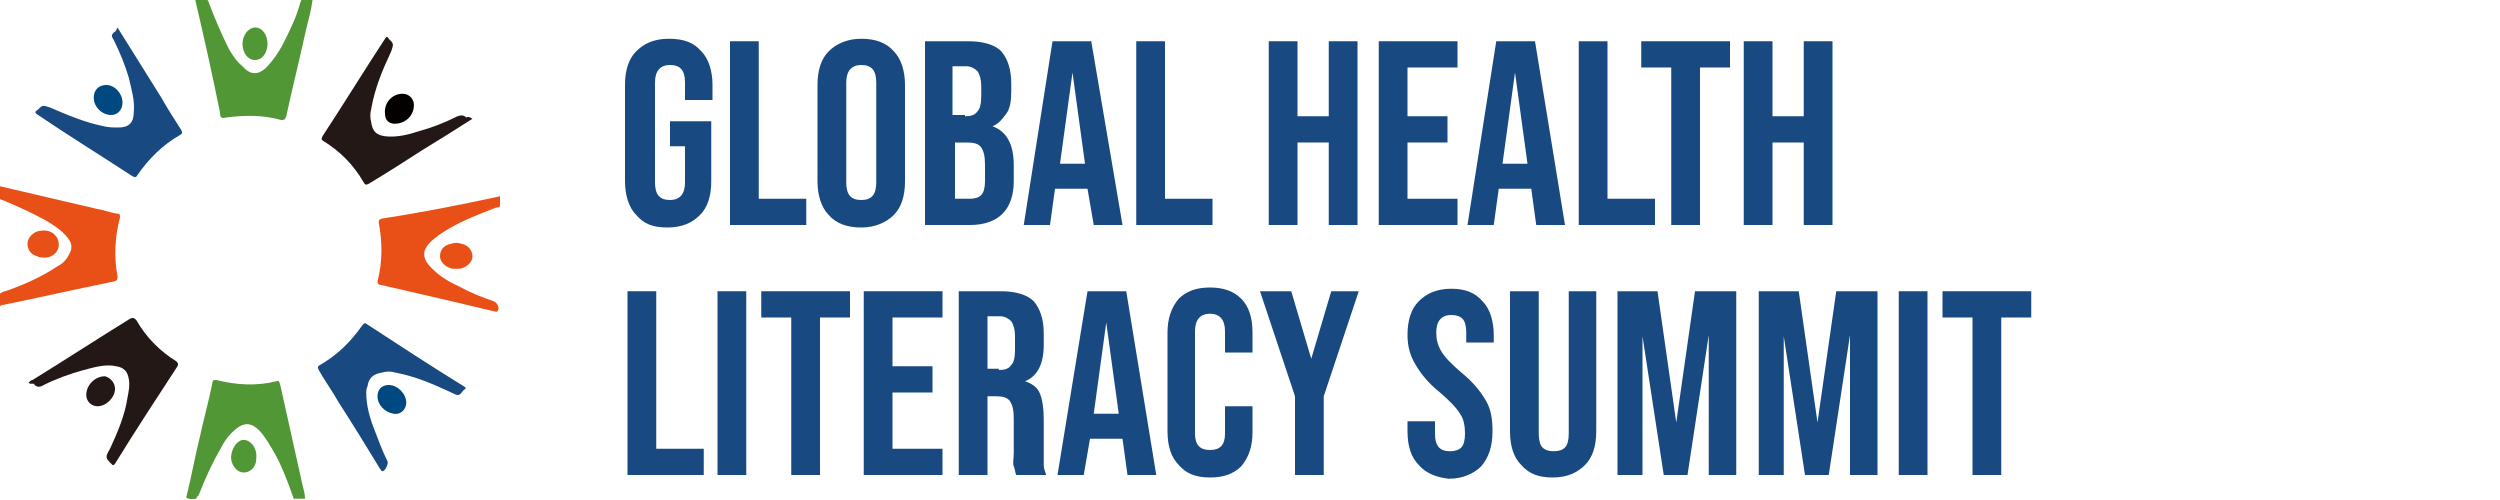 <?xml version="1.0" encoding="utf-8"?>
<!-- Generator: Adobe Illustrator 24.1.2, SVG Export Plug-In . SVG Version: 6.00 Build 0)  -->
<svg version="1.1" id="圖層_1" xmlns="http://www.w3.org/2000/svg" xmlns:xlink="http://www.w3.org/1999/xlink" x="0px" y="0px"
	 viewBox="0 0 200 40" style="enable-background:new 0 0 200 40;" xml:space="preserve">
<style type="text/css">
	.st0{fill-rule:evenodd;clip-rule:evenodd;fill:#519736;}
	.st1{fill-rule:evenodd;clip-rule:evenodd;fill:#E95017;}
	.st2{fill-rule:evenodd;clip-rule:evenodd;fill:#231815;}
	.st3{fill-rule:evenodd;clip-rule:evenodd;fill:#184980;}
	.st4{fill-rule:evenodd;clip-rule:evenodd;fill:#040000;}
	.st5{fill-rule:evenodd;clip-rule:evenodd;fill:#004880;}
	.st6{fill:#184980;}
</style>
<g>
	<path class="st0" d="M25,0c-0.1,0.8-0.3,1.5-0.5,2.3c-0.5,2.3-1.1,4.7-1.6,7c-0.1,0.3-0.2,0.3-0.4,0.3c-1.4-0.4-2.9-0.4-4.4-0.2
		c-0.4,0.1-0.5,0-0.5-0.4c-0.6-3-1.3-6.1-2-9.1c0.3,0,0.6,0,0.9,0c0.1,0.1,0.2,0.2,0.2,0.3c0.5,1.3,1,2.5,1.6,3.7
		c0.3,0.5,0.6,1,1.1,1.4C20,6,20.6,6,21.2,5.5c0.6-0.6,1.1-1.3,1.5-2.1c0.5-1,1-2,1.3-3.1c0-0.1,0.1-0.2,0.1-0.3C24.5,0,24.8,0,25,0
		z"/>
	<path class="st1" d="M0,14.9c2.6,0.6,5.1,1.2,7.7,1.8c0.6,0.1,1.1,0.3,1.7,0.4c0.2,0,0.2,0.1,0.2,0.3c-0.4,1.5-0.5,3.1-0.2,4.7
		c0,0.2,0,0.3-0.2,0.4c-3,0.6-6,1.3-9,1.9c-0.1,0-0.1,0-0.2,0.1c0-0.3,0-0.6,0-1c0.2-0.2,0.5-0.2,0.7-0.3c1.4-0.5,2.7-1.1,3.9-1.9
		c0.4-0.2,0.7-0.5,0.9-0.9c0.3-0.5,0.3-0.9-0.1-1.4c-0.5-0.6-1.1-1-1.8-1.4C2.5,17,1.4,16.5,0.2,16c-0.1,0-0.3-0.1-0.3-0.2
		C0,15.5,0,15.2,0,14.9z"/>
	<path class="st2" d="M37.8,9.5c-1.4,0.9-2.7,1.7-4,2.5c-1.4,0.9-2.8,1.8-4.3,2.7c-0.2,0.1-0.3,0.1-0.4-0.1
		c-0.8-1.4-1.9-2.5-3.2-3.3c-0.2-0.1-0.2-0.2-0.1-0.4c1.7-2.6,3.3-5.2,5-7.8c0.1-0.2,0.2-0.2,0.3,0c0.4,0.4,0.4,0.4,0.2,1
		C30.6,5.6,30,7,29.7,8.7c-0.1,0.4-0.1,0.7,0,1.1c0.1,0.7,0.4,1,1.1,1.1c0.9,0.1,1.8-0.1,2.7-0.4c1.1-0.3,2.1-0.7,3.1-1.2
		c0.3-0.1,0.5-0.1,0.7,0.1C37.5,9.3,37.6,9.4,37.8,9.5z"/>
	<path class="st1" d="M40,15.7c0,0.2,0,0.5,0,0.7c0,0.2-0.1,0.2-0.3,0.2c-1.3,0.5-2.6,1-3.8,1.7c-0.5,0.3-1,0.6-1.5,1.1
		c-0.6,0.6-0.6,1.2-0.1,1.8c0.7,0.8,1.5,1.3,2.4,1.7c0.9,0.5,1.9,0.9,2.8,1.2c0.3,0.1,0.5,0.6,0.3,0.8c-0.1,0.1-0.2,0-0.3,0
		c-1.3-0.3-2.5-0.6-3.8-0.9c-1.7-0.4-3.5-0.8-5.2-1.2c-0.2,0-0.3-0.1-0.3-0.3c0.4-1.5,0.4-3.1,0.1-4.7c0-0.2,0-0.2,0.2-0.3
		C33.7,17,36.8,16.4,40,15.7C39.9,15.7,39.9,15.7,40,15.7z"/>
	<path class="st3" d="M9.4,2.2c1.2,1.9,2.3,3.7,3.5,5.6c0.5,0.9,1.1,1.8,1.6,2.6c0.1,0.2,0.1,0.3-0.1,0.4C13,11.6,11.9,12.7,11,14
		c-0.1,0.2-0.2,0.2-0.4,0.1c-2.6-1.7-5.2-3.3-7.7-5C2.8,9,2.8,8.9,3,8.8c0.4-0.4,0.4-0.4,1-0.2c1.4,0.6,2.8,1.2,4.3,1.5
		c0.4,0.1,0.8,0.1,1.2,0.1c0.8,0,1.2-0.4,1.2-1.2c0.1-1-0.2-1.9-0.4-2.8c-0.3-1-0.7-2-1.2-3c-0.2-0.3-0.2-0.4,0-0.6
		C9.3,2.5,9.3,2.4,9.4,2.2z"/>
	<path class="st3" d="M29.3,31.4c0,1.1,0.3,2.1,0.7,3.1c0.3,0.8,0.6,1.6,1,2.4c0.1,0.2-0.2,0.8-0.4,0.8c-0.1,0-0.1-0.1-0.2-0.2
		c-1.1-1.8-2.2-3.6-3.3-5.3c-0.5-0.9-1.1-1.7-1.6-2.6c-0.1-0.2-0.1-0.3,0.1-0.4c1.4-0.8,2.5-1.9,3.4-3.2c0.1-0.1,0.2-0.2,0.3-0.1
		c2.6,1.7,5.2,3.4,7.8,5c0.2,0.1,0.2,0.2,0,0.3c-0.4,0.5-0.4,0.5-1,0.2c-1.5-0.7-2.9-1.3-4.5-1.6c-0.3-0.1-0.7-0.1-1,0
		c-0.7,0.1-1.1,0.4-1.2,1.1C29.3,31.1,29.3,31.3,29.3,31.4z"/>
	<path class="st2" d="M2.3,30.6c0.1-0.1,0.2-0.2,0.3-0.2c2.6-1.6,5.2-3.3,7.8-4.9c0.2-0.1,0.3-0.1,0.5,0.1c0.8,1.4,1.9,2.5,3.2,3.3
		c0.1,0.1,0.2,0.2,0.1,0.4c-1.7,2.6-3.4,5.2-5,7.8l-0.1,0.1c0,0,0,0-0.1,0c-0.6-0.6-0.6-0.6-0.2-1.3c0.6-1.3,1.2-2.7,1.4-4.1
		c0.1-0.5,0.2-1,0.1-1.5c-0.1-0.6-0.4-0.9-1-1c-0.9-0.2-1.8,0.1-2.6,0.3c-1.1,0.3-2.2,0.7-3.2,1.2C3.2,31,2.9,31,2.7,30.7
		C2.4,30.7,2.3,30.7,2.3,30.6z"/>
	<path class="st0" d="M15.7,39.9c-0.3,0-0.5,0.1-0.8-0.1c0.4-1.6,0.7-3.3,1.1-4.9c0.3-1.4,0.7-2.8,1-4.3c0-0.2,0.1-0.2,0.3-0.2
		c1.6,0.4,3.2,0.5,4.8,0.1c0.3-0.1,0.2,0.1,0.3,0.2c0.6,2.7,1.2,5.4,1.8,8.1c0.1,0.4,0.2,0.7,0.2,1.1c-0.3,0-0.6,0-0.9,0
		c-0.5-1.4-1-2.8-1.8-4.1c-0.3-0.5-0.6-1-1-1.4c-0.6-0.6-1.2-0.6-1.8-0.1c-0.5,0.4-0.9,0.9-1.2,1.5c-0.7,1.2-1.3,2.5-1.8,3.8
		C15.7,39.8,15.7,39.9,15.7,39.9z"/>
	<path class="st2" d="M9.2,31.1c0,0.7-0.7,1.4-1.4,1.4c-0.5,0-0.9-0.4-0.9-0.9c0-0.8,0.7-1.5,1.5-1.5C8.8,30.2,9.2,30.6,9.2,31.1z"
		/>
	<path class="st4" d="M32.2,7.5c0.6,0,1,0.5,0.9,1.1c-0.1,0.8-0.8,1.3-1.5,1.3c-0.5,0-0.8-0.3-0.8-0.8C30.7,8.2,31.4,7.5,32.2,7.5z"
		/>
	<path class="st1" d="M36.5,21.5c-0.1,0-0.2,0-0.3,0c-0.5-0.1-1-0.5-1-1s0.3-0.9,0.9-1c0.3-0.1,0.5-0.1,0.8,0c0.6,0.1,0.9,0.6,0.9,1
		c0,0.5-0.5,0.9-1,1C36.7,21.5,36.6,21.5,36.5,21.5z"/>
	<path class="st5" d="M8.9,9.2c-0.7,0-1.4-0.6-1.4-1.4c0-0.6,0.4-1,1-1c0.7,0,1.3,0.7,1.3,1.4C9.8,8.8,9.4,9.2,8.9,9.2z"/>
	<path class="st5" d="M31.1,30.8c0.7,0,1.4,0.7,1.4,1.4c0,0.6-0.5,1-1,0.9c-0.7-0.1-1.3-0.7-1.3-1.4C30.2,31.2,30.5,30.8,31.1,30.8z
		"/>
	<path class="st0" d="M19.5,37.8c-0.6,0-1.1-0.7-1-1.4s0.6-1.3,1.1-1.2c0.6,0.1,1,0.8,0.9,1.5C20.5,37.4,20,37.8,19.5,37.8z"/>
	<path class="st0" d="M21.4,3.5c0,0.7-0.4,1.3-1,1.3s-1-0.6-1-1.3s0.5-1.3,1-1.3C21,2.2,21.4,2.8,21.4,3.5z"/>
	<path class="st1" d="M4.7,19.6c0,0.6-0.6,1.1-1.3,1c-0.1,0-0.3,0-0.4-0.1c-0.5-0.1-0.8-0.5-0.8-1c0-0.4,0.3-0.8,0.8-1
		c0.5-0.1,0.9-0.1,1.3,0.2C4.6,19,4.7,19.2,4.7,19.6z"/>
</g>
<g>
	<path class="st6" d="M50.9,17.2c-0.6-0.6-0.9-1.6-0.9-2.7V6.8c0-1.2,0.3-2.1,0.9-2.7c0.6-0.6,1.4-1,2.6-1s2,0.3,2.6,1
		C56.7,4.7,57,5.7,57,6.8V8h-2.2V6.6c0-1-0.4-1.4-1.2-1.4s-1.2,0.5-1.2,1.4v8c0,1,0.4,1.4,1.2,1.4s1.2-0.5,1.2-1.4v-2.9h-1.2v-2h3.3
		v4.8c0,1.2-0.3,2.1-0.9,2.7c-0.6,0.6-1.4,1-2.6,1S51.5,17.9,50.9,17.2z"/>
	<path class="st6" d="M58.4,3.3h2.3v12.6h3.8V18h-6.1V3.3z"/>
	<path class="st6" d="M66.3,17.2c-0.6-0.6-0.9-1.6-0.9-2.7V6.8c0-1.2,0.3-2.1,0.9-2.7s1.5-1,2.6-1s2,0.3,2.6,1
		c0.6,0.6,0.9,1.6,0.9,2.7v7.7c0,1.2-0.3,2.1-0.9,2.7s-1.5,1-2.6,1S66.9,17.9,66.3,17.2z M70.1,14.6v-8c0-1-0.4-1.4-1.2-1.4
		s-1.2,0.5-1.2,1.4v8c0,1,0.4,1.4,1.2,1.4S70.1,15.6,70.1,14.6z"/>
	<path class="st6" d="M74,3.3h3.5c1.2,0,2.1,0.3,2.6,0.8c0.5,0.6,0.8,1.4,0.8,2.6v0.6c0,0.8-0.1,1.4-0.4,1.8s-0.6,0.8-1.1,1l0,0
		c1.1,0.4,1.7,1.4,1.7,3.1v1.3c0,1.1-0.3,2-0.9,2.6c-0.6,0.6-1.5,0.9-2.6,0.9H74V3.3z M77.2,9.3c0.5,0,0.8-0.1,1-0.4
		c0.2-0.2,0.3-0.6,0.3-1.2V6.9c0-0.5-0.1-0.9-0.3-1.2c-0.2-0.2-0.5-0.4-0.9-0.4h-1.1v3.9h1V9.3z M77.6,15.9c0.4,0,0.7-0.1,0.9-0.3
		c0.2-0.2,0.3-0.6,0.3-1.1v-1.3c0-0.7-0.1-1.1-0.3-1.4c-0.2-0.3-0.6-0.4-1.1-0.4h-1v4.5H77.6z"/>
	<path class="st6" d="M84.2,3.3h3.1L89.8,18h-2.3L87,15.1l0,0h-2.6L84,18h-2.1L84.2,3.3z M86.8,13.1l-1-7.3l0,0l-1,7.3H86.8z"/>
	<path class="st6" d="M90.9,3.3h2.3v12.6H97V18h-6.1V3.3z"/>
	<path class="st6" d="M101.5,3.3h2.3v6h2.5v-6h2.3V18h-2.3v-6.6h-2.5V18h-2.3V3.3z"/>
	<path class="st6" d="M110.3,3.3h6.3v2.1h-4v3.9h3.2v2.1h-3.2v4.5h4V18h-6.3V3.3z"/>
	<path class="st6" d="M119.7,3.3h3.1l2.4,14.7h-2.3l-0.4-2.9l0,0h-2.6l-0.4,2.9h-2.1L119.7,3.3z M122.2,13.1l-1-7.3l0,0l-1,7.3
		H122.2z"/>
	<path class="st6" d="M126.3,3.3h2.3v12.6h3.8V18h-6.1C126.3,18,126.3,3.3,126.3,3.3z"/>
	<path class="st6" d="M133.7,5.4h-2.4V3.3h7.1v2.1H136V18h-2.3V5.4z"/>
	<path class="st6" d="M139.5,3.3h2.3v6h2.5v-6h2.3V18h-2.3v-6.6h-2.5V18h-2.3V3.3z"/>
	<path class="st6" d="M50.2,23.3h2.3v12.6h3.8V38h-6.1V23.3z"/>
	<path class="st6" d="M57.4,23.3h2.3V38h-2.3V23.3z"/>
	<path class="st6" d="M63.3,25.4h-2.4v-2.1H68v2.1h-2.4V38h-2.3V25.4z"/>
	<path class="st6" d="M69.1,23.3h6.3v2.1h-4v3.9h3.2v2.1h-3.2v4.5h4V38h-6.3V23.3z"/>
	<path class="st6" d="M76.7,23.3h3.4c1.2,0,2.1,0.3,2.6,0.8c0.5,0.6,0.8,1.4,0.8,2.6v0.9c0,1.5-0.5,2.5-1.5,2.9l0,0
		c0.6,0.2,1,0.5,1.2,1s0.3,1.2,0.3,2.1v2.6c0,0.4,0,0.8,0,1c0,0.3,0.1,0.5,0.2,0.8h-2.4c-0.1-0.2-0.1-0.5-0.2-0.7s0-0.6,0-1.1v-2.7
		c0-0.7-0.1-1.1-0.3-1.4c-0.2-0.3-0.6-0.4-1.1-0.4H79V38h-2.3V23.3z M79.9,29.6c0.5,0,0.8-0.1,1-0.4c0.2-0.2,0.3-0.6,0.3-1.2v-1.1
		c0-0.5-0.1-0.9-0.3-1.2c-0.2-0.2-0.5-0.4-0.9-0.4h-1v4.2h0.9V29.6z"/>
	<path class="st6" d="M87,23.3h3.1L92.5,38h-2.3l-0.4-2.9l0,0h-2.6L86.7,38h-2.1L87,23.3z M89.5,33.1l-1-7.3l0,0l-1,7.3H89.5z"/>
	<path class="st6" d="M94.3,37.2c-0.6-0.6-0.9-1.5-0.9-2.7v-7.9c0-1.1,0.3-2,0.9-2.7c0.6-0.6,1.4-0.9,2.5-0.9s1.9,0.3,2.5,0.9
		s0.9,1.5,0.9,2.7v1.6H98v-1.7c0-0.9-0.4-1.4-1.2-1.4c-0.8,0-1.2,0.5-1.2,1.4v8.2c0,0.9,0.4,1.3,1.2,1.3c0.8,0,1.2-0.4,1.2-1.3v-2.2
		h2.2v2.1c0,1.1-0.3,2-0.9,2.7c-0.6,0.6-1.4,0.9-2.5,0.9S94.9,37.9,94.3,37.2z"/>
	<path class="st6" d="M103.6,31.7l-2.8-8.4h2.5l1.6,5.4l0,0l1.6-5.4h2.2l-2.8,8.4V38h-2.3L103.6,31.7L103.6,31.7z"/>
	<path class="st6" d="M113.5,37.2c-0.6-0.6-0.9-1.5-0.9-2.7v-0.8h2.2v1c0,1,0.4,1.4,1.2,1.4c0.4,0,0.7-0.1,0.9-0.3
		c0.2-0.2,0.3-0.6,0.3-1.1c0-0.6-0.1-1.2-0.4-1.6c-0.3-0.5-0.8-1-1.6-1.7c-1-0.8-1.6-1.6-2-2.3c-0.4-0.7-0.6-1.4-0.6-2.3
		c0-1.2,0.3-2.1,0.9-2.7s1.4-1,2.6-1c1.1,0,1.9,0.3,2.5,1c0.6,0.6,0.9,1.6,0.9,2.7v0.6h-2.2v-0.8c0-0.5-0.1-0.9-0.3-1.1
		c-0.2-0.2-0.5-0.3-0.9-0.3c-0.8,0-1.2,0.5-1.2,1.4c0,0.5,0.1,1,0.4,1.5s0.8,1,1.6,1.7c1,0.8,1.6,1.6,2,2.3s0.5,1.5,0.5,2.4
		c0,1.2-0.3,2.1-0.9,2.8c-0.6,0.6-1.5,1-2.6,1C115,38.2,114.1,37.9,113.5,37.2z"/>
	<path class="st6" d="M121.7,37.2c-0.6-0.6-0.9-1.5-0.9-2.7V23.3h2.3v11.4c0,0.5,0.1,0.9,0.3,1.1c0.2,0.2,0.5,0.3,0.9,0.3
		s0.7-0.1,0.9-0.3c0.2-0.2,0.3-0.6,0.3-1.1V23.3h2.2v11.2c0,1.2-0.3,2.1-0.9,2.7c-0.6,0.6-1.4,1-2.6,1
		C123.1,38.2,122.3,37.9,121.7,37.2z"/>
	<path class="st6" d="M129.3,23.3h3.3l1.5,10.5l0,0l1.5-10.5h3.3V38h-2.2V26.8l0,0L135,38h-1.9l-1.7-11.1l0,0V38h-2V23.3H129.3z"/>
	<path class="st6" d="M140.6,23.3h3.3l1.5,10.5l0,0l1.5-10.5h3.3V38H148V26.8l0,0L146.3,38h-1.9l-1.7-11.1l0,0V38h-2V23.3H140.6z"/>
	<path class="st6" d="M151.9,23.3h2.3V38h-2.3V23.3z"/>
	<path class="st6" d="M157.8,25.4h-2.4v-2.1h7.1v2.1h-2.4V38h-2.3L157.8,25.4L157.8,25.4z"/>
</g>
</svg>
